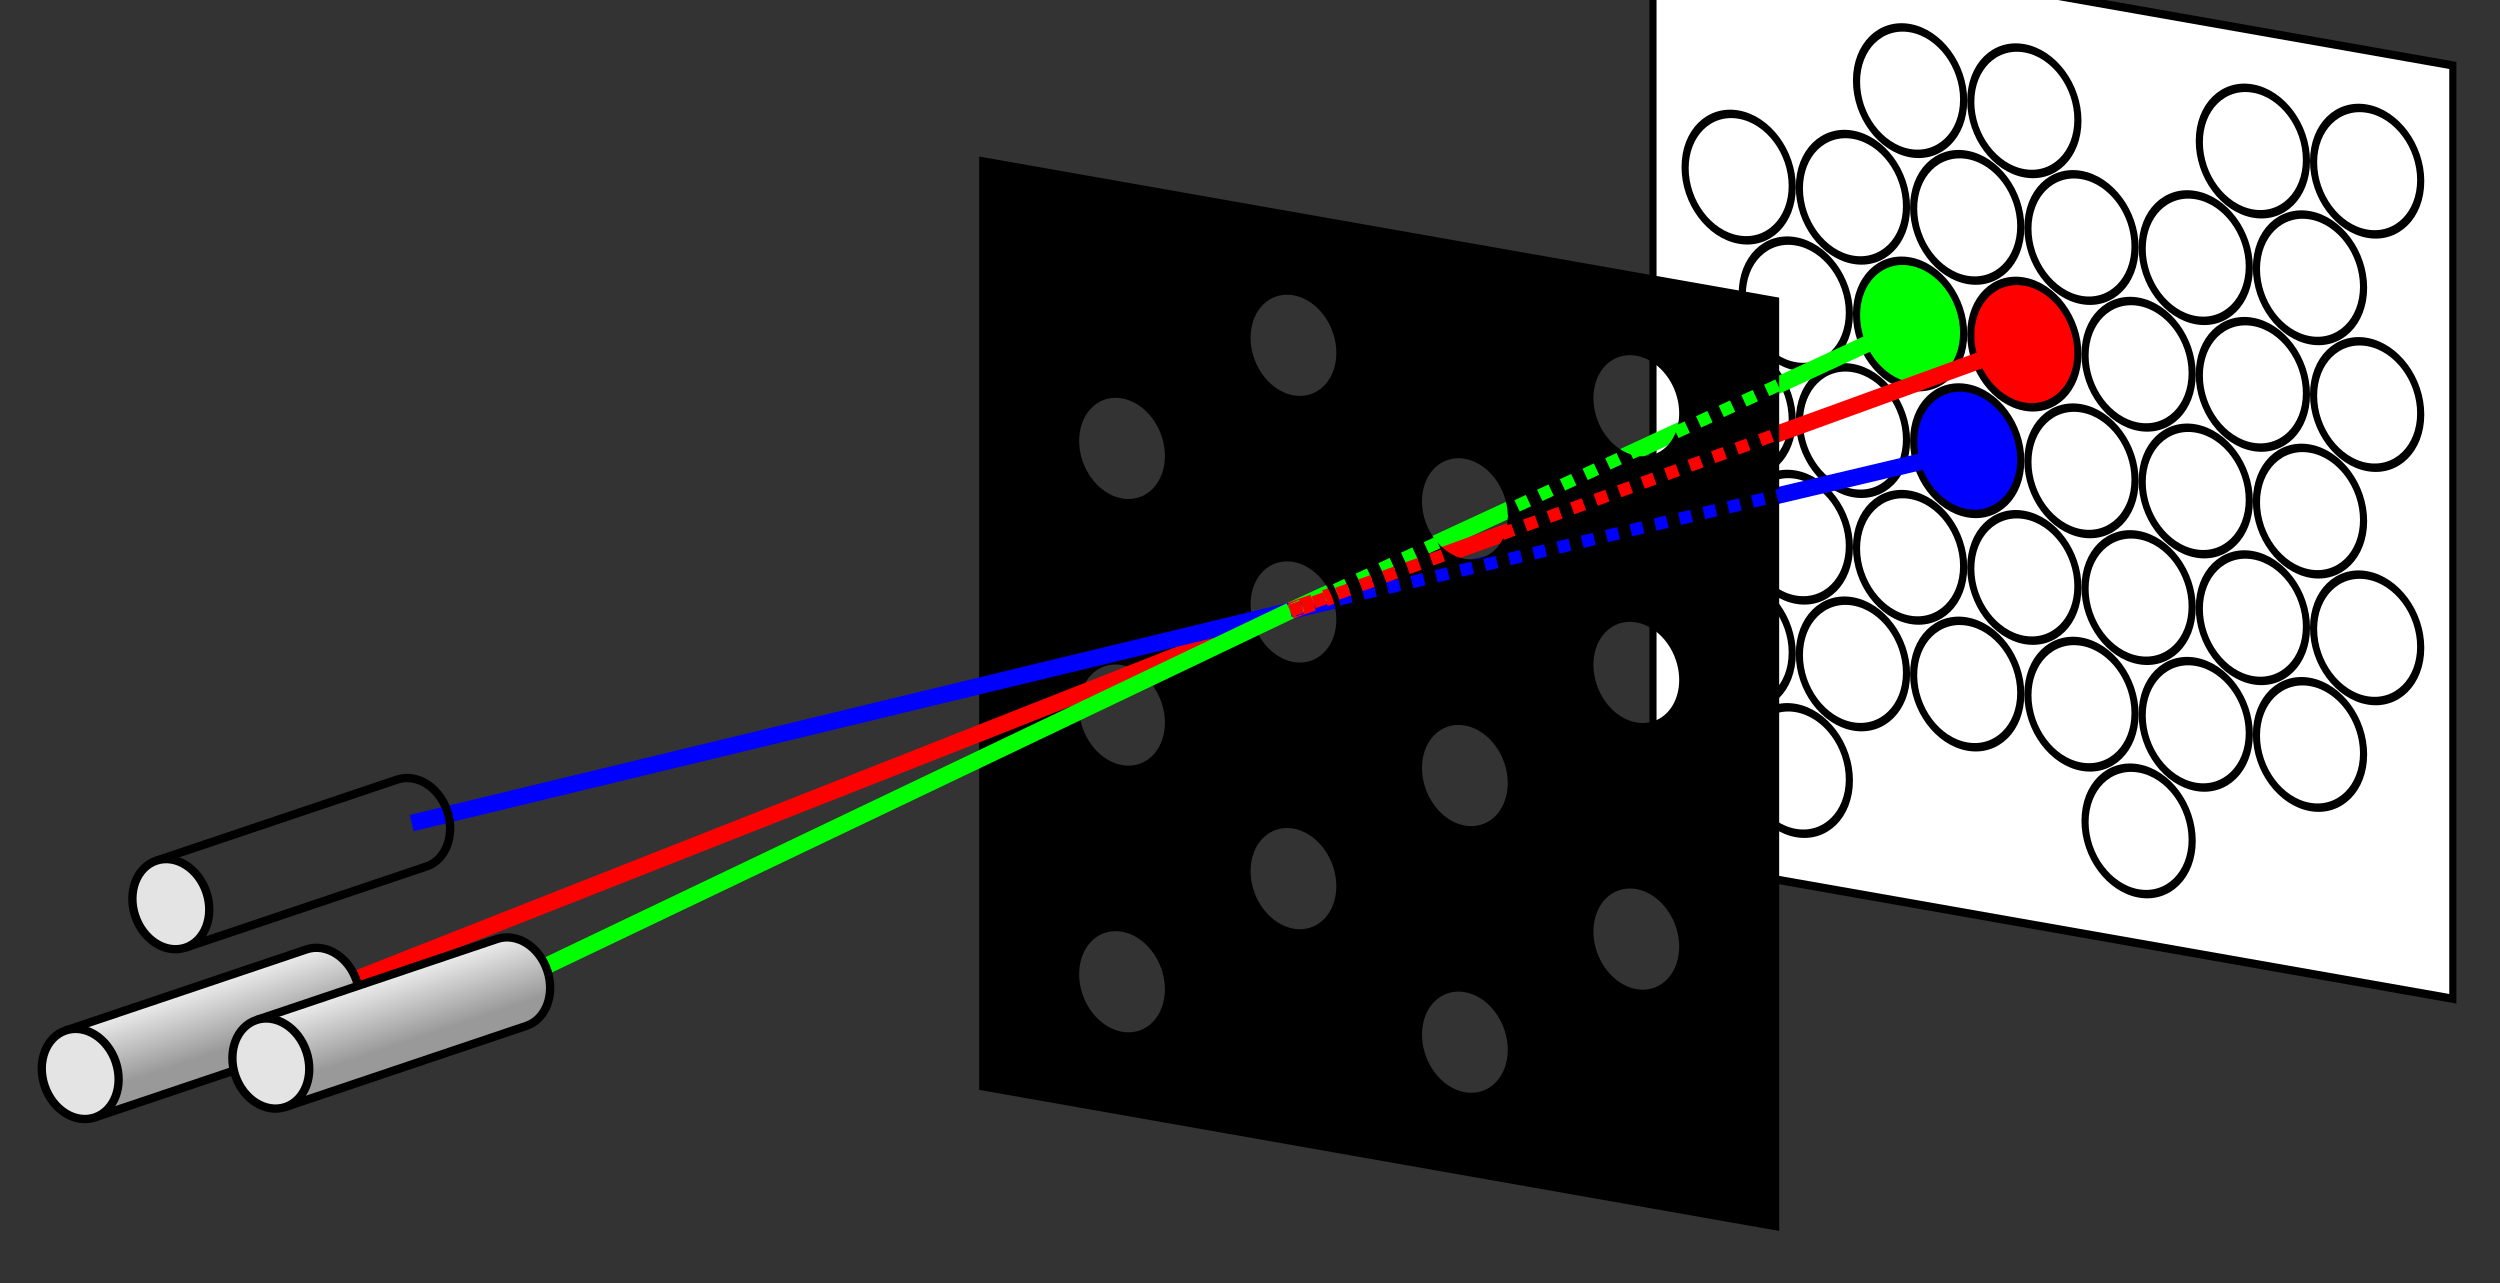 <?xml version="1.0" encoding="UTF-8"?>
<svg xmlns="http://www.w3.org/2000/svg" xmlns:xlink="http://www.w3.org/1999/xlink" width="600" height="308">
	<rect width="100%" height="100%" fill="#333333" stroke="none"/>
	<defs>
		<linearGradient id="a">
			<stop offset="0" stop-color="#eee"/>
			<stop offset=".75" stop-color="#999"/>
			<stop offset="1" stop-color="#999"/>
		</linearGradient>
		<linearGradient id="e" x1="102" x2="102" y1="205.919" y2="227.919" gradientTransform="rotate(-18.53 41 217)" gradientUnits="userSpaceOnUse" xlink:href="#a"/>
	</defs>
	<g transform="matrix(.857 .151 0 1 396.714 53.882)">
		<path fill="#fff" stroke="#000" stroke-width="2" d="M224-72H0v224h224z"/>
		<circle cx="72" cy="13" r="15" fill="#0f0"/>
		<circle cx="104" cy="13" r="15" fill="red"/>
		<circle cx="88" cy="41" r="15" fill="#00f"/>
		<g fill="none" stroke="#000">
			<circle id="b" cx="200" cy="-43" r="15" stroke-width="2"/>
			<use transform="translate(-32)" xlink:href="#b"/>
			<use transform="translate(-96)" xlink:href="#b"/>
			<use transform="translate(-128)" xlink:href="#b"/>
			<use transform="translate(-160 168)" xlink:href="#b"/>
			<use transform="translate(-64 168)" xlink:href="#b"/>
			<g id="c">
				<use transform="translate(-176 28)" xlink:href="#b"/>
				<use transform="translate(-144 28)" xlink:href="#b"/>
				<use transform="translate(-112 28)" xlink:href="#b"/>
				<use transform="translate(-80 28)" xlink:href="#b"/>
				<use transform="translate(-48 28)" xlink:href="#b"/>
				<use transform="translate(-16 28)" xlink:href="#b"/>
			</g>
			<use transform="translate(16 28)" xlink:href="#c"/>
			<use transform="translate(0 56)" xlink:href="#c"/>
			<use transform="translate(16 84)" xlink:href="#c"/>
			<use transform="translate(0 112)" xlink:href="#c"/>
		</g>
	</g>
	<g fill="none" stroke-width="4">
		<path stroke="#00f" d="M472.142 108.182l-162.497 38.42"/>
		<path stroke="#0f0" d="M458.428 77.764l-148.783 68.838"/>
		<path stroke="red" d="M485.857 82.6l-176.212 64.002"/>
	</g>
	<path d="M310.429 222.873a12.428 9.932 69.02 0 1-10.286-13.814 12.428 9.932 69.02 0 1 10.286-10.186 12.428 9.932 69.02 0 1 10.285 13.813 12.428 9.932 69.02 0 1-10.285 10.187zm0-64a12.428 9.932 69.02 0 1-10.286-13.814 12.428 9.932 69.02 0 1 10.286-10.186 12.428 9.932 69.02 0 1 10.285 13.813 12.428 9.932 69.02 0 1-10.285 10.187zm0-64a12.428 9.932 69.02 0 1-10.286-13.814 12.428 9.932 69.02 0 1 10.286-10.186 12.428 9.932 69.02 0 1 10.285 13.813 12.428 9.932 69.02 0 1-10.285 10.187zm-41.143 88.745A12.428 9.932 69.02 0 1 259 169.804a12.428 9.932 69.02 0 1 10.286-10.186 12.428 9.932 69.02 0 1 10.285 13.814 12.428 9.932 69.02 0 1-10.285 10.186zm0-64A12.428 9.932 69.02 0 1 259 105.804a12.428 9.932 69.02 0 1 10.286-10.186 12.428 9.932 69.02 0 1 10.285 13.814 12.428 9.932 69.02 0 1-10.285 10.186zm0 128A12.428 9.932 69.02 0 1 259 233.804a12.428 9.932 69.02 0 1 10.286-10.186 12.428 9.932 69.02 0 1 10.285 13.814 12.428 9.932 69.02 0 1-10.285 10.186zm82.285 14.51a12.428 9.932 69.02 0 1-10.285-13.814 12.428 9.932 69.02 0 1 10.285-10.187 12.428 9.932 69.02 0 1 10.286 13.814 12.428 9.932 69.02 0 1-10.286 10.186zm0-64a12.428 9.932 69.02 0 1-10.285-13.814 12.428 9.932 69.02 0 1 10.285-10.187 12.428 9.932 69.02 0 1 10.286 13.814 12.428 9.932 69.02 0 1-10.286 10.186zm0-64a12.428 9.932 69.02 0 1-10.285-13.814 12.428 9.932 69.02 0 1 10.285-10.187 12.428 9.932 69.02 0 1 10.286 13.814 12.428 9.932 69.02 0 1-10.286 10.186zm41.143 103.254a12.428 9.932 69.02 0 1-10.285-13.814 12.428 9.932 69.02 0 1 10.285-10.186A12.428 9.932 69.02 0 1 403 227.196a12.428 9.932 69.02 0 1-10.286 10.186zm0-64a12.428 9.932 69.02 0 1-10.285-13.814 12.428 9.932 69.02 0 1 10.285-10.186A12.428 9.932 69.02 0 1 403 163.196a12.428 9.932 69.02 0 1-10.286 10.186zm0-64a12.428 9.932 69.02 0 1-10.285-13.814 12.428 9.932 69.02 0 1 10.285-10.186A12.428 9.932 69.02 0 1 403 99.196a12.428 9.932 69.02 0 1-10.286 10.186zM235 261.572l192 33.855v-224L235 37.573z"/>
	<g fill="none" stroke-width="4">
		<path stroke="red" d="M77.062 238.287l232.583-91.685"/>
		<path stroke="#00f" d="M98.812 197.537l210.833-50.935"/>
		<path stroke="#0f0" d="M122.812 235.787l186.833-89.185"/>
	</g>
	<g fill="none" stroke-dasharray="3,3" stroke-width="3">
		<path stroke="#00f" d="M309.645 146.602l162.497-38.42"/>
		<path stroke="#0f0" d="M309.645 146.602l148.783-68.838"/>
		<path stroke="red" d="M309.645 146.602l176.212-64.001"/>
	</g>
	<use transform="translate(-21.75 40.75)" xlink:href="#d"/>
	<g id="d" stroke="#000" stroke-width="2">
		<path fill="url(#e)" d="M37.504 206.57l57.812-19.463c4.713-1.58 10.099 1.81 12.03 7.57 1.93 5.76-.325 11.71-5.038 13.29L44.496 227.43"/>
		<ellipse cx="-30.09" cy="218.78" fill="#e4e4e4" rx="9" ry="11" transform="rotate(-18.53)"/>
	</g>
	<use transform="translate(24 38.25)" xlink:href="#d"/>
</svg>
